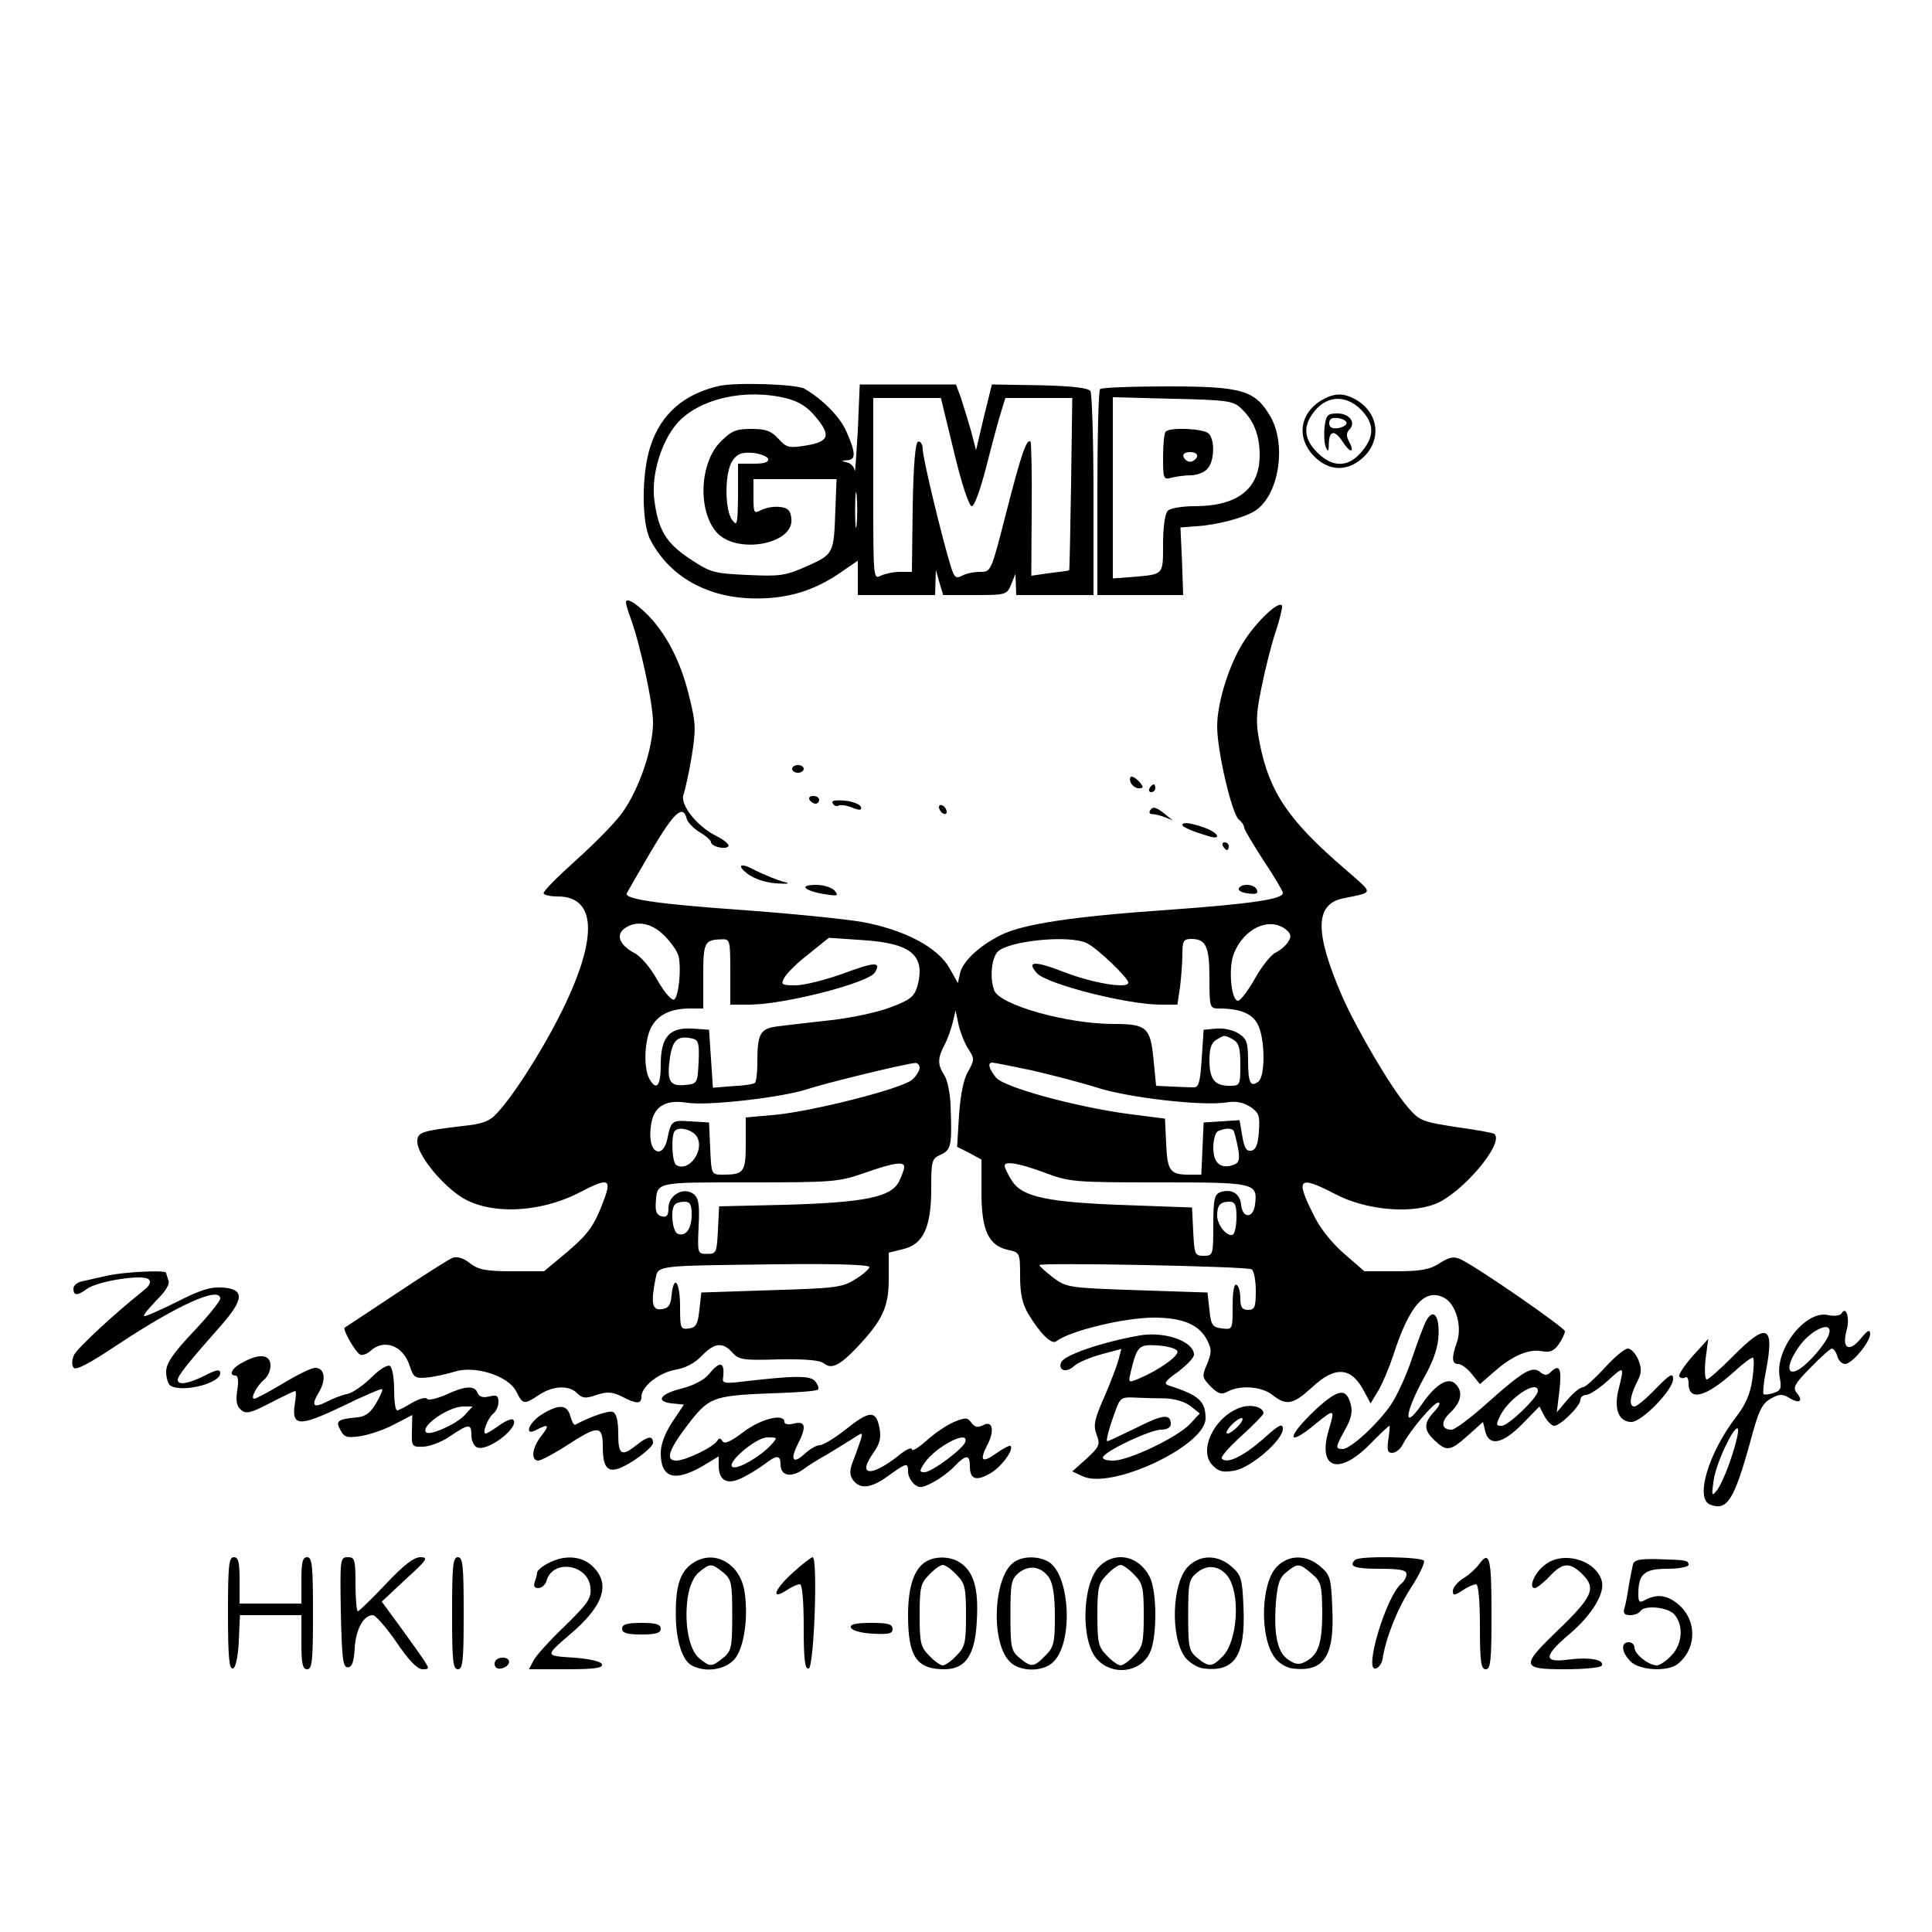 <?xml version="1.0" standalone="no"?>
<!DOCTYPE svg PUBLIC "-//W3C//DTD SVG 20010904//EN"
 "http://www.w3.org/TR/2001/REC-SVG-20010904/DTD/svg10.dtd">
<svg version="1.0" xmlns="http://www.w3.org/2000/svg"
 width="500pt" height="500pt" viewBox="0 0 500 500"
 preserveAspectRatio="xMidYMid meet">
<g transform="translate(0,500) scale(0.1,-0.1)"
fill="#000000" stroke="none">
<path d="M1860 4001 c-90 -21 -149 -72 -176 -154 -24 -70 -24 -200 -1 -244 47
-90 137 -144 248 -151 93 -5 166 14 238 62 l51 35 0 -45 0 -44 100 0 100 0 1
33 1 32 9 -32 10 -33 82 0 c81 0 83 1 94 28 l11 27 1 -27 1 -28 100 0 100 0 0
258 c0 141 -4 263 -8 270 -6 8 -46 13 -132 15 l-123 2 -21 -85 -20 -85 -13 50
c-8 28 -20 66 -26 85 l-13 35 -124 0 -125 0 -5 -120 c-4 -66 -7 -112 -8 -103
-1 9 -10 19 -19 21 -17 4 -17 5 0 6 22 1 22 19 -2 73 -16 38 -61 84 -109 112
-20 12 -179 17 -222 7z m176 -32 c31 -8 54 -22 75 -48 40 -48 35 -64 -25 -74
-44 -7 -50 -6 -72 18 -18 20 -33 25 -70 25 -39 0 -51 -5 -79 -33 -54 -54 -60
-177 -11 -234 51 -59 202 -32 194 35 -2 21 -9 28 -30 30 -15 2 -36 -2 -48 -8
-19 -10 -20 -8 -20 35 l0 45 108 0 107 0 -3 -77 c-4 -116 -4 -117 -73 -148
-56 -25 -70 -27 -154 -23 -88 4 -96 6 -150 42 -62 41 -82 75 -92 155 -7 64 18
147 59 195 56 64 176 92 284 65z m433 -139 c20 -84 39 -140 46 -140 7 0 23 45
39 108 15 59 32 122 38 140 l10 32 86 0 87 0 -3 -222 c-2 -122 -4 -223 -5
-224 -1 -1 -24 -4 -50 -7 l-48 -7 1 171 c1 94 -1 173 -3 176 -10 9 -24 -32
-63 -184 -39 -152 -39 -153 -67 -153 -16 0 -37 -4 -47 -10 -16 -8 -20 -5 -29
23 -23 74 -73 282 -73 304 0 13 -6 22 -12 20 -7 -2 -12 -58 -14 -170 l-2 -167
-31 0 c-17 0 -39 -5 -50 -10 -19 -10 -19 -5 -19 225 l0 235 88 0 87 0 34 -140z
m-481 -17 c2 -9 -9 -13 -37 -13 l-41 0 0 -82 c-1 -75 -2 -81 -15 -64 -20 27
-20 125 1 154 12 18 24 22 52 20 19 -2 37 -9 40 -15z m229 -170 c-2 -21 -4 -4
-4 37 0 41 2 58 4 38 2 -21 2 -55 0 -75z"/>
<path d="M2847 3993 c-4 -3 -7 -125 -7 -270 l0 -263 111 0 111 0 -3 88 -4 87
40 3 c53 3 125 22 153 40 61 39 82 168 41 242 -40 70 -73 80 -266 80 -93 0
-173 -3 -176 -7z m363 -48 c34 -31 50 -70 50 -123 0 -87 -57 -132 -168 -132
-32 0 -63 -5 -70 -12 -7 -7 -12 -42 -12 -85 0 -82 2 -79 -77 -86 l-53 -4 0
234 0 235 154 -4 c137 -3 156 -5 176 -23z"/>
<path d="M3017 3883 c-4 -3 -7 -33 -7 -66 0 -57 1 -59 23 -53 12 3 34 6 49 6
15 0 34 7 42 16 19 18 21 75 4 92 -13 13 -100 17 -111 5z m81 -65 c-3 -7 -11
-13 -18 -13 -7 0 -15 6 -17 13 -3 7 4 12 17 12 13 0 20 -5 18 -12z"/>
<path d="M3418 3963 c-54 -34 -63 -95 -19 -142 40 -42 90 -43 132 -2 47 48 35
118 -28 150 -30 15 -53 13 -85 -6z m103 -22 c36 -36 37 -70 3 -110 -34 -41
-75 -42 -115 -2 -33 33 -37 65 -13 99 33 48 84 53 125 13z"/>
<path d="M3428 3896 c-2 -19 -1 -43 3 -53 6 -14 8 -12 8 10 1 34 16 35 37 2
19 -29 31 -27 15 3 -7 13 -7 22 1 30 18 18 1 42 -31 42 -25 0 -29 -4 -33 -34z
m57 9 c0 -5 -10 -11 -22 -13 -16 -2 -23 2 -23 13 0 11 7 15 23 13 12 -2 22 -7
22 -13z"/>
<path d="M1620 3441 c0 -5 5 -22 11 -38 25 -67 59 -222 59 -273 0 -66 -35
-170 -78 -231 -16 -24 -71 -80 -120 -124 -49 -44 -88 -83 -85 -87 2 -5 19 -8
36 -8 104 0 105 -113 3 -313 -49 -96 -120 -206 -160 -248 -19 -21 -38 -28 -88
-33 -108 -13 -118 -16 -118 -41 0 -31 55 -102 108 -139 72 -51 207 -47 314 9
69 36 80 34 64 -12 -27 -74 -40 -93 -98 -143 l-60 -50 -83 0 c-68 0 -87 4
-109 21 -16 13 -33 18 -44 14 -9 -3 -75 -45 -147 -93 -71 -47 -131 -87 -133
-88 -6 -4 27 -62 39 -69 5 -4 18 0 28 9 35 32 84 14 101 -38 10 -31 14 -34 46
-31 19 2 50 9 70 15 52 17 139 -10 160 -51 17 -34 20 -35 59 -9 36 24 78 26
99 4 13 -13 22 -14 50 -4 28 9 40 8 65 -4 38 -20 51 -20 51 -1 0 27 45 62 87
70 26 4 51 17 69 36 33 34 54 37 80 8 16 -18 28 -20 120 -17 72 1 106 -2 117
-11 19 -15 40 -5 84 41 67 71 83 105 83 178 l0 68 36 9 c53 12 74 56 74 156 0
73 1 78 25 89 27 12 29 25 25 128 -1 30 -8 65 -16 77 -18 28 -18 44 1 80 8 15
17 42 21 58 l7 30 8 -38 c5 -20 16 -49 26 -63 15 -24 15 -27 -1 -56 -12 -19
-20 -59 -24 -113 l-5 -83 32 -16 31 -17 0 -85 c0 -98 18 -138 70 -149 29 -6
30 -8 30 -68 0 -45 6 -72 21 -97 32 -53 61 -81 73 -71 35 27 176 61 252 61 75
0 117 -18 138 -58 12 -24 12 -32 0 -62 -14 -32 -13 -35 9 -58 20 -20 28 -22
45 -13 32 17 87 13 115 -9 36 -29 54 -25 103 20 61 57 103 52 136 -14 l15 -28
20 33 c11 19 28 59 38 89 42 132 83 178 133 151 30 -16 46 -74 33 -113 -15
-42 -14 -58 3 -58 8 0 24 -12 35 -26 l21 -26 37 32 c46 41 90 60 124 53 20 -4
31 1 43 18 9 13 16 28 16 34 -1 9 -218 160 -268 185 -19 9 -29 8 -56 -9 -26
-17 -50 -21 -114 -21 l-81 0 -53 46 c-33 29 -64 68 -80 103 -46 92 -37 100 59
50 77 -40 190 -51 257 -25 68 26 179 156 154 181 -2 3 -47 11 -98 18 -90 14
-96 16 -127 52 -44 51 -133 203 -171 290 -70 163 -69 235 4 250 81 17 80 10 7
74 -149 128 -198 201 -223 328 -10 51 -10 74 5 145 9 45 25 109 36 142 11 32
18 63 17 68 -6 16 -63 -37 -97 -89 -39 -59 -71 -160 -71 -223 0 -64 38 -226
56 -241 8 -6 14 -16 14 -21 0 -5 23 -43 50 -85 28 -42 50 -79 50 -84 0 -16
-79 -28 -300 -44 -248 -17 -374 -37 -430 -65 -56 -28 -97 -67 -105 -97 l-6
-27 -22 39 c-31 54 -117 99 -226 119 -47 8 -187 22 -311 31 -214 15 -305 28
-298 43 2 4 30 53 63 109 59 100 82 122 92 85 2 -10 18 -26 34 -36 16 -9 29
-21 29 -25 0 -12 39 -21 45 -11 3 5 -11 16 -30 26 -50 24 -96 81 -86 108 4 11
14 56 21 98 11 69 11 86 -5 150 -20 86 -53 153 -96 203 -35 39 -69 62 -69 46z
m99 -862 c17 -17 34 -41 37 -53 8 -34 0 -109 -12 -113 -7 -2 -26 21 -43 51
-17 31 -43 62 -60 70 -37 20 -48 46 -25 63 30 22 70 15 103 -18z m1607 17 c15
-12 17 -19 8 -33 -6 -10 -20 -22 -32 -28 -12 -5 -36 -35 -54 -67 -18 -32 -38
-58 -44 -58 -18 0 -26 87 -10 124 26 63 89 93 132 62z m-1436 -111 l0 -85 49
0 c90 0 308 56 325 83 18 29 0 28 -83 -3 -45 -16 -100 -30 -122 -30 -37 0 -39
2 -29 20 6 11 34 39 63 61 l52 42 88 -6 c126 -8 163 -40 141 -120 -8 -26 -19
-35 -67 -53 -32 -13 -102 -28 -155 -34 -53 -6 -116 -13 -138 -16 -47 -6 -54
-17 -54 -96 0 -26 -3 -49 -7 -51 -5 -3 -30 -7 -58 -8 l-50 -4 -5 75 -5 75 -42
3 c-60 4 -83 -21 -83 -93 0 -56 -11 -70 -30 -36 -15 29 -12 98 5 132 18 33 50
49 101 49 l34 0 0 84 c0 88 3 94 48 95 21 1 22 -2 22 -84z m923 74 c28 -14
107 -90 107 -102 0 -17 -94 -1 -168 28 -75 29 -97 28 -68 -4 26 -28 233 -81
320 -81 l43 0 7 46 c3 26 6 64 6 85 0 34 3 39 23 39 38 0 47 -19 47 -102 0
-75 1 -78 24 -78 55 0 87 -13 101 -41 19 -36 20 -133 2 -148 -21 -16 -27 -3
-27 55 0 46 -4 56 -24 69 -14 9 -39 15 -58 13 l-33 -3 -5 -75 c-4 -63 -8 -75
-22 -74 -10 0 -36 1 -57 2 l-39 2 -7 71 c-8 80 -18 89 -103 89 -120 0 -295 49
-309 87 -12 32 -7 83 9 100 30 29 187 44 231 22z m-1005 -308 c-3 -55 -3 -56
-36 -59 -39 -4 -47 11 -38 72 7 46 21 57 59 48 15 -4 17 -14 15 -61z m1383 59
c15 -9 19 -22 19 -65 0 -54 -1 -55 -28 -55 -39 0 -52 17 -52 67 0 29 5 45 18
52 21 13 20 13 43 1z m-811 -73 c0 -8 -9 -22 -19 -31 -25 -23 -254 -81 -353
-91 l-78 -7 0 -68 c0 -74 -5 -80 -60 -80 -29 0 -29 1 -32 68 l-3 67 -48 3
c-49 3 -50 3 -61 -50 -4 -16 -13 -28 -21 -28 -19 0 -27 32 -19 75 8 43 39 60
93 51 53 -8 239 13 306 34 55 18 253 66 283 69 6 1 12 -5 12 -12z m290 -7 c52
-12 129 -32 170 -45 81 -26 273 -48 334 -38 25 4 43 0 61 -11 23 -15 26 -23
23 -64 -2 -34 -8 -48 -20 -50 -12 -2 -18 7 -23 38 l-7 41 -46 -3 -47 -3 -3
-67 -3 -68 -32 0 c-49 0 -56 10 -59 80 l-3 65 -94 12 c-140 19 -322 69 -343
94 -19 23 -23 39 -10 39 4 0 50 -9 102 -20z m-867 -171 c22 -35 -20 -94 -53
-74 -11 7 -14 78 -3 89 12 11 45 2 56 -15z m1390 14 c2 -5 7 -24 11 -44 5 -29
3 -38 -10 -43 -34 -13 -54 3 -54 44 0 21 6 41 13 43 19 8 35 8 40 0z m-853
-93 c0 -6 -6 -23 -14 -39 -21 -39 -88 -53 -293 -59 l-172 -4 -3 -62 c-3 -58
-4 -61 -28 -61 -25 0 -25 1 -22 71 3 55 0 73 -12 83 -25 21 -66 -1 -66 -35 0
-19 -4 -25 -17 -22 -13 3 -17 12 -16 33 4 57 -5 55 241 55 216 0 232 1 298 24
77 27 104 31 104 16z m364 -15 c64 -24 76 -25 295 -25 249 0 256 -1 249 -57
-4 -36 -32 -38 -36 -1 -3 29 -24 42 -53 33 -16 -6 -19 -17 -19 -86 0 -77 -1
-79 -25 -79 -23 0 -24 4 -27 63 l-3 62 -165 6 c-207 7 -275 21 -301 63 -11 17
-19 34 -19 39 0 13 37 7 104 -18z m-914 -108 c0 -37 -15 -58 -36 -50 -14 5
-20 64 -7 76 3 4 15 7 25 7 14 0 18 -8 18 -33z m1410 -6 c0 -22 -4 -42 -9 -46
-14 -8 -41 24 -41 49 0 27 8 36 32 36 14 0 18 -8 18 -39z m-950 -130 c0 -5
-17 -20 -37 -32 -33 -21 -52 -23 -217 -28 l-181 -6 -5 -45 c-4 -37 -9 -46 -27
-48 -22 -3 -23 0 -23 57 0 64 -16 85 -22 29 -2 -25 -8 -34 -25 -36 -25 -4 -29
15 -17 76 8 38 -6 36 312 40 150 2 242 -1 242 -7z m989 -6 c6 -3 11 -28 11
-56 0 -42 -3 -49 -20 -49 -15 0 -20 7 -20 29 0 17 -4 33 -10 36 -6 4 -10 -17
-10 -55 0 -61 0 -61 -27 -58 -25 3 -29 8 -33 48 l-5 45 -182 6 c-178 6 -183 7
-218 33 -19 15 -35 29 -35 32 0 7 537 -3 549 -11z"/>
<path d="M2050 3010 c0 -5 7 -10 15 -10 8 0 15 5 15 10 0 6 -7 10 -15 10 -8 0
-15 -4 -15 -10z"/>
<path d="M2926 2975 c4 -8 13 -15 21 -15 13 0 13 3 3 15 -7 8 -16 15 -21 15
-5 0 -6 -7 -3 -15z"/>
<path d="M2975 2960 c-3 -5 -1 -10 4 -10 6 0 11 5 11 10 0 6 -2 10 -4 10 -3 0
-8 -4 -11 -10z"/>
<path d="M2095 2930 c3 -5 10 -10 16 -10 5 0 9 5 9 10 0 6 -7 10 -16 10 -8 0
-12 -4 -9 -10z"/>
<path d="M2155 2921 c3 -6 10 -9 15 -6 5 3 20 1 35 -5 20 -8 26 -7 23 2 -3 7
-22 14 -42 16 -25 2 -36 0 -31 -7z"/>
<path d="M2430 2911 c0 -5 5 -13 10 -16 6 -3 10 -2 10 4 0 5 -4 13 -10 16 -5
3 -10 2 -10 -4z"/>
<path d="M2976 2902 c-3 -5 0 -9 7 -9 7 0 21 -4 32 -8 l20 -8 -20 16 c-23 19
-32 21 -39 9z"/>
<path d="M3060 2865 c0 -5 24 -16 68 -29 35 -11 26 9 -11 22 -36 13 -57 15
-57 7z"/>
<path d="M3165 2810 c3 -5 8 -10 11 -10 2 0 4 5 4 10 0 6 -5 10 -11 10 -5 0
-7 -4 -4 -10z"/>
<path d="M1934 2739 c17 -13 46 -23 74 -25 26 -2 38 -1 27 2 -21 5 -58 20 -87
35 -33 17 -41 9 -14 -12z"/>
<path d="M2086 2701 c5 -5 26 -12 48 -15 34 -6 37 -4 26 9 -7 8 -28 15 -48 15
-22 0 -32 -4 -26 -9z"/>
<path d="M3206 2701 c-3 -5 7 -11 23 -13 21 -3 28 -1 24 9 -6 15 -39 18 -47 4z"/>
<path d="M275 1698 c-22 -5 -50 -11 -62 -14 -13 -2 -23 -11 -23 -19 0 -19 10
-19 36 0 29 20 145 38 159 24 7 -7 2 -17 -15 -30 -75 -60 -169 -147 -178 -165
-6 -11 -7 -26 -2 -33 5 -9 38 8 116 60 157 104 264 151 264 118 0 -6 -31 -45
-70 -86 -53 -56 -70 -82 -70 -103 0 -16 5 -32 11 -36 31 -19 129 6 129 32 0
11 -9 10 -40 -6 -42 -21 -70 -26 -70 -11 0 11 31 49 108 136 65 73 66 99 7
103 -31 2 -58 -7 -119 -38 -44 -22 -81 -38 -83 -36 -3 2 12 20 32 41 23 22 35
42 31 51 -3 9 -6 18 -6 20 0 8 -115 2 -155 -8z"/>
<path d="M4766 1601 c-4 -6 -20 -8 -37 -4 -58 11 -137 -91 -123 -162 5 -28 3
-34 -16 -40 -12 -4 -23 -5 -26 -3 -2 3 0 29 6 58 23 121 4 130 -85 40 -33 -33
-63 -60 -68 -60 -5 0 -6 24 -3 53 l7 52 -40 -44 c-22 -25 -38 -49 -35 -53 3
-5 10 -6 15 -3 5 4 9 -3 9 -15 0 -48 45 -36 119 31 24 22 46 38 48 35 3 -3 2
-28 -2 -56 -5 -36 -17 -65 -42 -97 -72 -94 -107 -212 -67 -227 44 -17 62 12
104 164 21 79 30 97 52 110 23 13 31 13 49 2 26 -16 37 -8 19 13 -11 14 -6 23
35 65 27 28 52 50 56 50 4 0 11 -9 14 -20 3 -11 12 -20 20 -20 18 0 65 57 65
78 -1 13 -7 9 -25 -13 -30 -36 -49 -25 -36 22 9 31 -1 65 -13 44z m-37 -64
c-6 -12 -25 -37 -42 -54 -53 -56 -77 -36 -34 28 36 54 102 77 76 26z m-249
-311 c-11 -34 -28 -72 -36 -82 -14 -18 -15 -16 -9 25 6 46 57 151 63 132 2 -6
-6 -40 -18 -75z"/>
<path d="M3691 1582 c-6 -11 -22 -54 -37 -98 -14 -43 -39 -97 -54 -119 -35
-51 -105 -115 -125 -115 -20 0 -19 5 6 50 15 26 20 46 15 64 -11 45 -32 42
-89 -10 -79 -74 -79 -103 -1 -38 48 39 49 38 33 -16 -30 -100 24 -120 104 -40
27 28 51 50 53 50 1 0 0 -16 -3 -35 -4 -28 -2 -35 10 -35 9 0 22 10 28 23 19
36 79 107 91 107 7 0 2 -10 -10 -23 -28 -30 -28 -48 1 -75 31 -29 40 -28 86
13 l39 35 6 -25 c10 -39 45 -32 96 20 l44 45 13 -25 c8 -14 19 -25 25 -25 16
0 68 51 68 67 0 7 7 13 15 13 8 0 33 16 55 36 44 40 44 40 29 -21 -13 -51 0
-85 33 -85 27 0 108 83 108 111 0 17 -8 13 -45 -25 -24 -25 -49 -46 -55 -46
-15 0 -12 26 6 62 13 25 13 35 4 59 -7 16 -19 29 -27 29 -8 0 -35 -22 -60 -50
-25 -27 -50 -50 -56 -50 -7 0 -25 -14 -40 -32 l-28 -33 7 58 c6 56 0 69 -24
45 -8 -8 -15 -8 -26 1 -20 17 -44 3 -137 -80 -42 -38 -84 -69 -92 -69 -28 0
-29 21 -3 45 29 27 33 56 11 75 -19 16 -51 -4 -85 -54 -52 -75 -44 -19 10 77
21 39 32 72 33 103 2 50 -14 69 -32 36z m289 -182 c0 -16 -76 -90 -94 -90 -15
0 -15 3 -2 29 24 45 96 92 96 61z"/>
<path d="M2950 1544 c-97 -17 -197 -51 -204 -70 -8 -21 14 -28 34 -9 10 9 41
22 70 30 l52 14 -7 -27 c-4 -15 -20 -58 -37 -97 -26 -59 -29 -74 -20 -98 10
-26 7 -31 -26 -62 l-37 -33 28 -13 c76 -34 317 80 317 150 0 45 -17 60 -94 85
-16 5 -12 11 23 36 22 17 41 36 41 44 0 34 -74 61 -140 50z m97 -41 c4 -12
-46 -48 -100 -71 -27 -11 -27 -11 -21 16 17 70 21 73 71 70 25 -2 48 -8 50
-15z m-31 -122 c25 -1 51 -9 65 -20 l24 -19 -25 -27 c-33 -35 -159 -95 -199
-95 -19 0 -30 4 -26 10 11 18 123 70 150 70 15 0 25 6 25 14 0 28 -20 26 -89
-9 -39 -19 -73 -35 -75 -35 -5 0 4 34 23 85 10 27 15 30 49 28 20 -1 56 -2 78
-2z"/>
<path d="M628 1474 c-28 -14 -38 -34 -18 -34 6 0 8 -15 4 -38 -4 -28 -2 -41
10 -51 13 -11 25 -8 75 18 33 17 62 31 65 31 3 0 2 -15 -1 -33 -9 -59 11 -60
122 -7 55 27 102 47 104 45 2 -2 -5 -19 -16 -37 -14 -24 -27 -34 -48 -36 -52
-5 -57 -9 -44 -33 9 -18 17 -21 50 -16 22 3 61 16 88 30 l48 25 -1 -41 c-1
-41 0 -42 30 -41 18 1 49 13 70 28 48 32 54 32 54 1 0 -14 7 -28 15 -31 28
-11 111 53 93 72 -4 3 -20 -3 -36 -15 -17 -12 -32 -21 -35 -21 -10 0 5 39 19
51 8 6 14 20 14 31 0 16 -5 19 -24 14 -16 -4 -26 -1 -30 9 -7 20 -32 19 -83
-5 -24 -10 -45 -15 -48 -10 -3 5 -20 0 -38 -10 -18 -11 -35 -20 -39 -20 -5 0
-8 24 -8 54 0 30 -5 58 -11 61 -6 4 -27 -9 -47 -29 -20 -20 -47 -39 -61 -43
-15 -3 -39 -12 -54 -20 -37 -19 -43 -11 -21 25 19 33 14 62 -11 62 -9 0 -46
-18 -82 -40 -37 -22 -71 -40 -75 -40 -11 0 6 33 26 50 9 7 16 23 16 36 0 29
-29 32 -72 8z m574 -137 c-22 -23 -89 -53 -99 -44 -16 16 58 67 96 67 l24 0
-21 -23z"/>
<path d="M1835 1444 c-12 -15 -39 -29 -69 -37 -58 -14 -71 -34 -27 -39 l31 -3
-30 -45 c-19 -29 -30 -58 -30 -80 0 -65 35 -76 107 -35 l43 26 0 -24 c0 -40
23 -51 62 -31 18 9 44 25 57 35 31 24 41 24 41 -1 0 -29 26 -35 57 -14 14 11
42 28 62 39 20 12 49 30 65 40 29 19 29 19 24 0 -4 -11 -12 -35 -19 -53 -10
-24 -11 -37 -3 -50 18 -27 47 -25 92 8 49 35 52 36 52 11 0 -10 7 -24 16 -32
13 -11 21 -10 49 5 19 10 44 29 56 42 29 30 39 30 39 0 0 -35 16 -40 53 -19
29 17 62 62 52 71 -2 2 -18 -6 -35 -18 -39 -28 -46 -21 -25 20 20 38 14 66
-12 51 -12 -6 -20 -5 -29 7 -10 14 -15 14 -45 2 -19 -8 -51 -30 -71 -48 -21
-19 -38 -29 -38 -23 0 7 -17 -1 -37 -18 -71 -55 -105 -50 -62 10 16 23 20 38
15 64 -9 46 -26 45 -88 -5 -28 -22 -58 -40 -66 -40 -9 0 -26 -10 -39 -22 -30
-28 -39 -17 -19 23 24 47 21 62 -9 55 -14 -4 -25 -2 -25 4 0 23 -60 9 -106
-26 -33 -25 -49 -32 -54 -24 -5 9 -9 9 -14 1 -11 -17 -82 -51 -106 -51 -30 0
-19 30 37 102 51 64 62 67 234 73 50 2 93 5 96 9 3 3 0 12 -7 21 -13 16 -54
15 -193 -1 -37 -5 -48 -3 -46 7 6 45 -7 49 -36 13z m160 -184 c-27 -29 -83
-62 -98 -57 -22 7 58 77 89 77 27 0 27 0 9 -20z m503 8 c-6 -18 -87 -78 -105
-78 -14 0 -14 3 -1 23 29 43 117 89 106 55z"/>
<path d="M3204 1355 c-65 -27 -102 -111 -66 -147 16 -17 27 -19 57 -14 43 8
125 79 125 108 0 16 -10 11 -52 -27 -52 -45 -92 -64 -106 -50 -4 4 19 30 51
59 31 28 57 55 57 58 0 18 -37 26 -66 13z m1 -45 c-10 -11 -23 -20 -28 -20 -6
0 -2 9 8 20 10 11 23 20 28 20 6 0 2 -9 -8 -20z"/>
<path d="M1403 1340 c-36 -22 -48 -59 -14 -40 31 16 34 12 12 -16 -24 -30 -28
-64 -8 -64 7 0 41 18 75 40 80 52 92 52 92 -4 0 -67 19 -75 80 -36 27 18 50
38 50 46 0 19 -13 18 -43 -6 -39 -31 -47 -25 -47 30 0 34 -5 52 -14 56 -11 4
-58 -12 -97 -33 -4 -2 -9 8 -13 22 -8 30 -29 32 -73 5z"/>
<path d="M590 824 c0 -112 3 -145 13 -142 7 3 13 29 15 71 l3 67 79 0 80 0 0
-70 c0 -56 3 -70 15 -70 13 0 15 23 15 145 0 122 -2 145 -15 145 -12 0 -15
-13 -15 -60 l0 -60 -80 0 -80 0 0 60 c0 47 -3 60 -15 60 -13 0 -15 -23 -15
-146z"/>
<path d="M882 828 c3 -119 5 -143 18 -143 11 0 16 14 18 50 3 49 23 85 47 85
7 0 34 -31 61 -70 31 -46 54 -70 67 -70 19 0 19 1 1 28 -10 15 -38 54 -62 87
l-44 60 62 58 c55 50 60 57 38 57 -17 0 -43 -20 -90 -70 -36 -38 -69 -70 -72
-70 -3 0 -6 32 -6 70 0 64 -2 70 -20 70 -20 0 -20 -5 -18 -142z"/>
<path d="M1170 825 c0 -122 2 -145 15 -145 13 0 15 23 15 145 0 122 -2 145
-15 145 -13 0 -15 -23 -15 -145z"/>
<path d="M1418 954 c-16 -8 -28 -19 -28 -24 0 -4 -3 -15 -6 -24 -4 -10 -1 -16
9 -16 9 0 19 9 22 21 18 55 107 40 113 -19 3 -28 -5 -40 -66 -100 -39 -37 -75
-77 -81 -89 l-12 -23 96 0 c73 0 96 3 93 13 -3 7 -31 14 -73 17 -76 5 -75 4
-9 61 85 72 105 129 59 174 -28 29 -75 32 -117 9z"/>
<path d="M1792 954 c-31 -21 -43 -57 -43 -126 -1 -69 16 -125 41 -138 35 -19
85 -12 110 15 26 28 38 113 26 181 -14 71 -81 105 -134 68z m79 -23 c22 -18
24 -27 24 -111 0 -84 -2 -93 -24 -111 -29 -23 -33 -24 -61 -1 -27 22 -40 91
-30 159 5 30 15 53 30 65 28 23 32 22 61 -1z"/>
<path d="M2053 931 c-48 -43 -60 -74 -18 -47 13 9 29 16 35 16 6 0 10 -41 10
-111 0 -84 3 -110 13 -107 14 5 24 288 10 288 -5 -1 -27 -18 -50 -39z"/>
<path d="M2397 959 c-31 -18 -47 -65 -47 -139 0 -107 22 -140 94 -140 55 0 80
37 84 126 5 82 -8 126 -42 149 -24 17 -63 19 -89 4z m78 -34 c22 -22 25 -32
25 -105 0 -73 -3 -83 -25 -105 -13 -14 -29 -25 -35 -25 -6 0 -22 11 -35 25
-22 22 -25 32 -25 105 0 73 3 83 25 105 13 14 29 25 35 25 6 0 22 -11 35 -25z"/>
<path d="M2627 959 c-55 -32 -65 -205 -15 -258 26 -29 90 -29 116 0 51 54 40
228 -16 258 -26 14 -62 14 -85 0z m88 -42 c10 -15 15 -47 15 -100 0 -69 -3
-81 -25 -102 -29 -30 -36 -31 -66 -6 -22 18 -24 27 -24 111 0 83 2 93 22 110
27 21 58 16 78 -13z"/>
<path d="M2845 946 c-45 -45 -49 -195 -5 -241 39 -42 110 -34 135 16 20 38 20
161 0 199 -28 54 -89 67 -130 26z m90 -21 c22 -22 25 -32 25 -105 0 -73 -3
-83 -25 -105 -13 -14 -29 -25 -35 -25 -6 0 -22 11 -35 25 -22 22 -25 32 -25
105 0 73 3 83 25 105 13 14 29 25 35 25 6 0 22 -11 35 -25z"/>
<path d="M3075 946 c-42 -42 -47 -182 -8 -235 11 -14 32 -27 48 -29 81 -10
109 34 103 161 -3 72 -6 81 -31 103 -36 31 -81 31 -112 0z m102 -25 c34 -45
26 -169 -13 -208 -28 -28 -35 -28 -65 -4 -22 18 -24 27 -24 111 0 85 2 93 24
111 26 21 57 17 78 -10z"/>
<path d="M3305 946 c-42 -42 -46 -182 -6 -236 10 -14 30 -26 46 -28 81 -10
109 31 103 155 -3 78 -5 87 -31 109 -36 31 -81 31 -112 0z m90 -19 c24 -20 26
-29 27 -98 0 -82 -10 -112 -43 -129 -16 -9 -26 -8 -44 4 -29 19 -39 64 -33
148 4 48 9 65 27 79 29 24 34 24 66 -4z"/>
<path d="M3507 963 c-18 -17 -1 -23 63 -23 53 0 70 -3 70 -14 0 -7 -6 -19 -14
-25 -39 -33 -98 -230 -65 -219 8 3 15 13 17 24 8 54 38 130 73 184 22 34 37
65 34 71 -7 10 -168 13 -178 2z"/>
<path d="M3828 952 c-7 -10 -25 -27 -40 -36 -16 -10 -28 -25 -28 -33 0 -13 3
-13 25 1 13 9 29 16 35 16 6 0 10 -41 10 -110 0 -91 3 -110 15 -110 13 0 15
23 15 145 0 143 -5 164 -32 127z"/>
<path d="M3998 950 c-27 -20 -43 -60 -26 -60 5 0 23 14 38 30 34 37 53 38 86
5 35 -35 26 -57 -62 -142 -99 -95 -98 -103 15 -103 50 0 92 4 96 9 9 16 -33
23 -86 16 -66 -9 -65 9 5 68 58 50 91 106 81 137 -17 54 -101 77 -147 40z"/>
<path d="M4226 951 c-2 -9 -7 -34 -11 -56 -3 -22 -8 -48 -11 -57 -4 -13 0 -18
15 -18 11 0 23 5 26 10 10 17 71 11 88 -8 25 -28 21 -78 -8 -107 -13 -14 -30
-25 -37 -25 -21 0 -58 29 -58 46 0 8 -7 14 -15 14 -21 0 -19 -26 5 -50 23 -23
95 -27 121 -7 47 36 52 105 10 148 -31 30 -59 36 -92 19 -16 -9 -19 -7 -19 15
0 52 16 65 75 65 30 0 55 5 55 10 0 12 -6 13 -82 15 -45 1 -59 -2 -62 -14z"/>
<path d="M1610 785 c0 -11 12 -15 50 -15 38 0 50 4 50 15 0 11 -12 15 -50 15
-38 0 -50 -4 -50 -15z"/>
<path d="M2202 788 c3 -8 26 -14 56 -16 42 -2 52 0 52 12 0 13 -12 16 -56 16
-40 0 -55 -4 -52 -12z"/>
<path d="M1280 694 c0 -9 7 -14 17 -12 25 5 28 28 4 28 -12 0 -21 -6 -21 -16z"/>
</g>
</svg>
